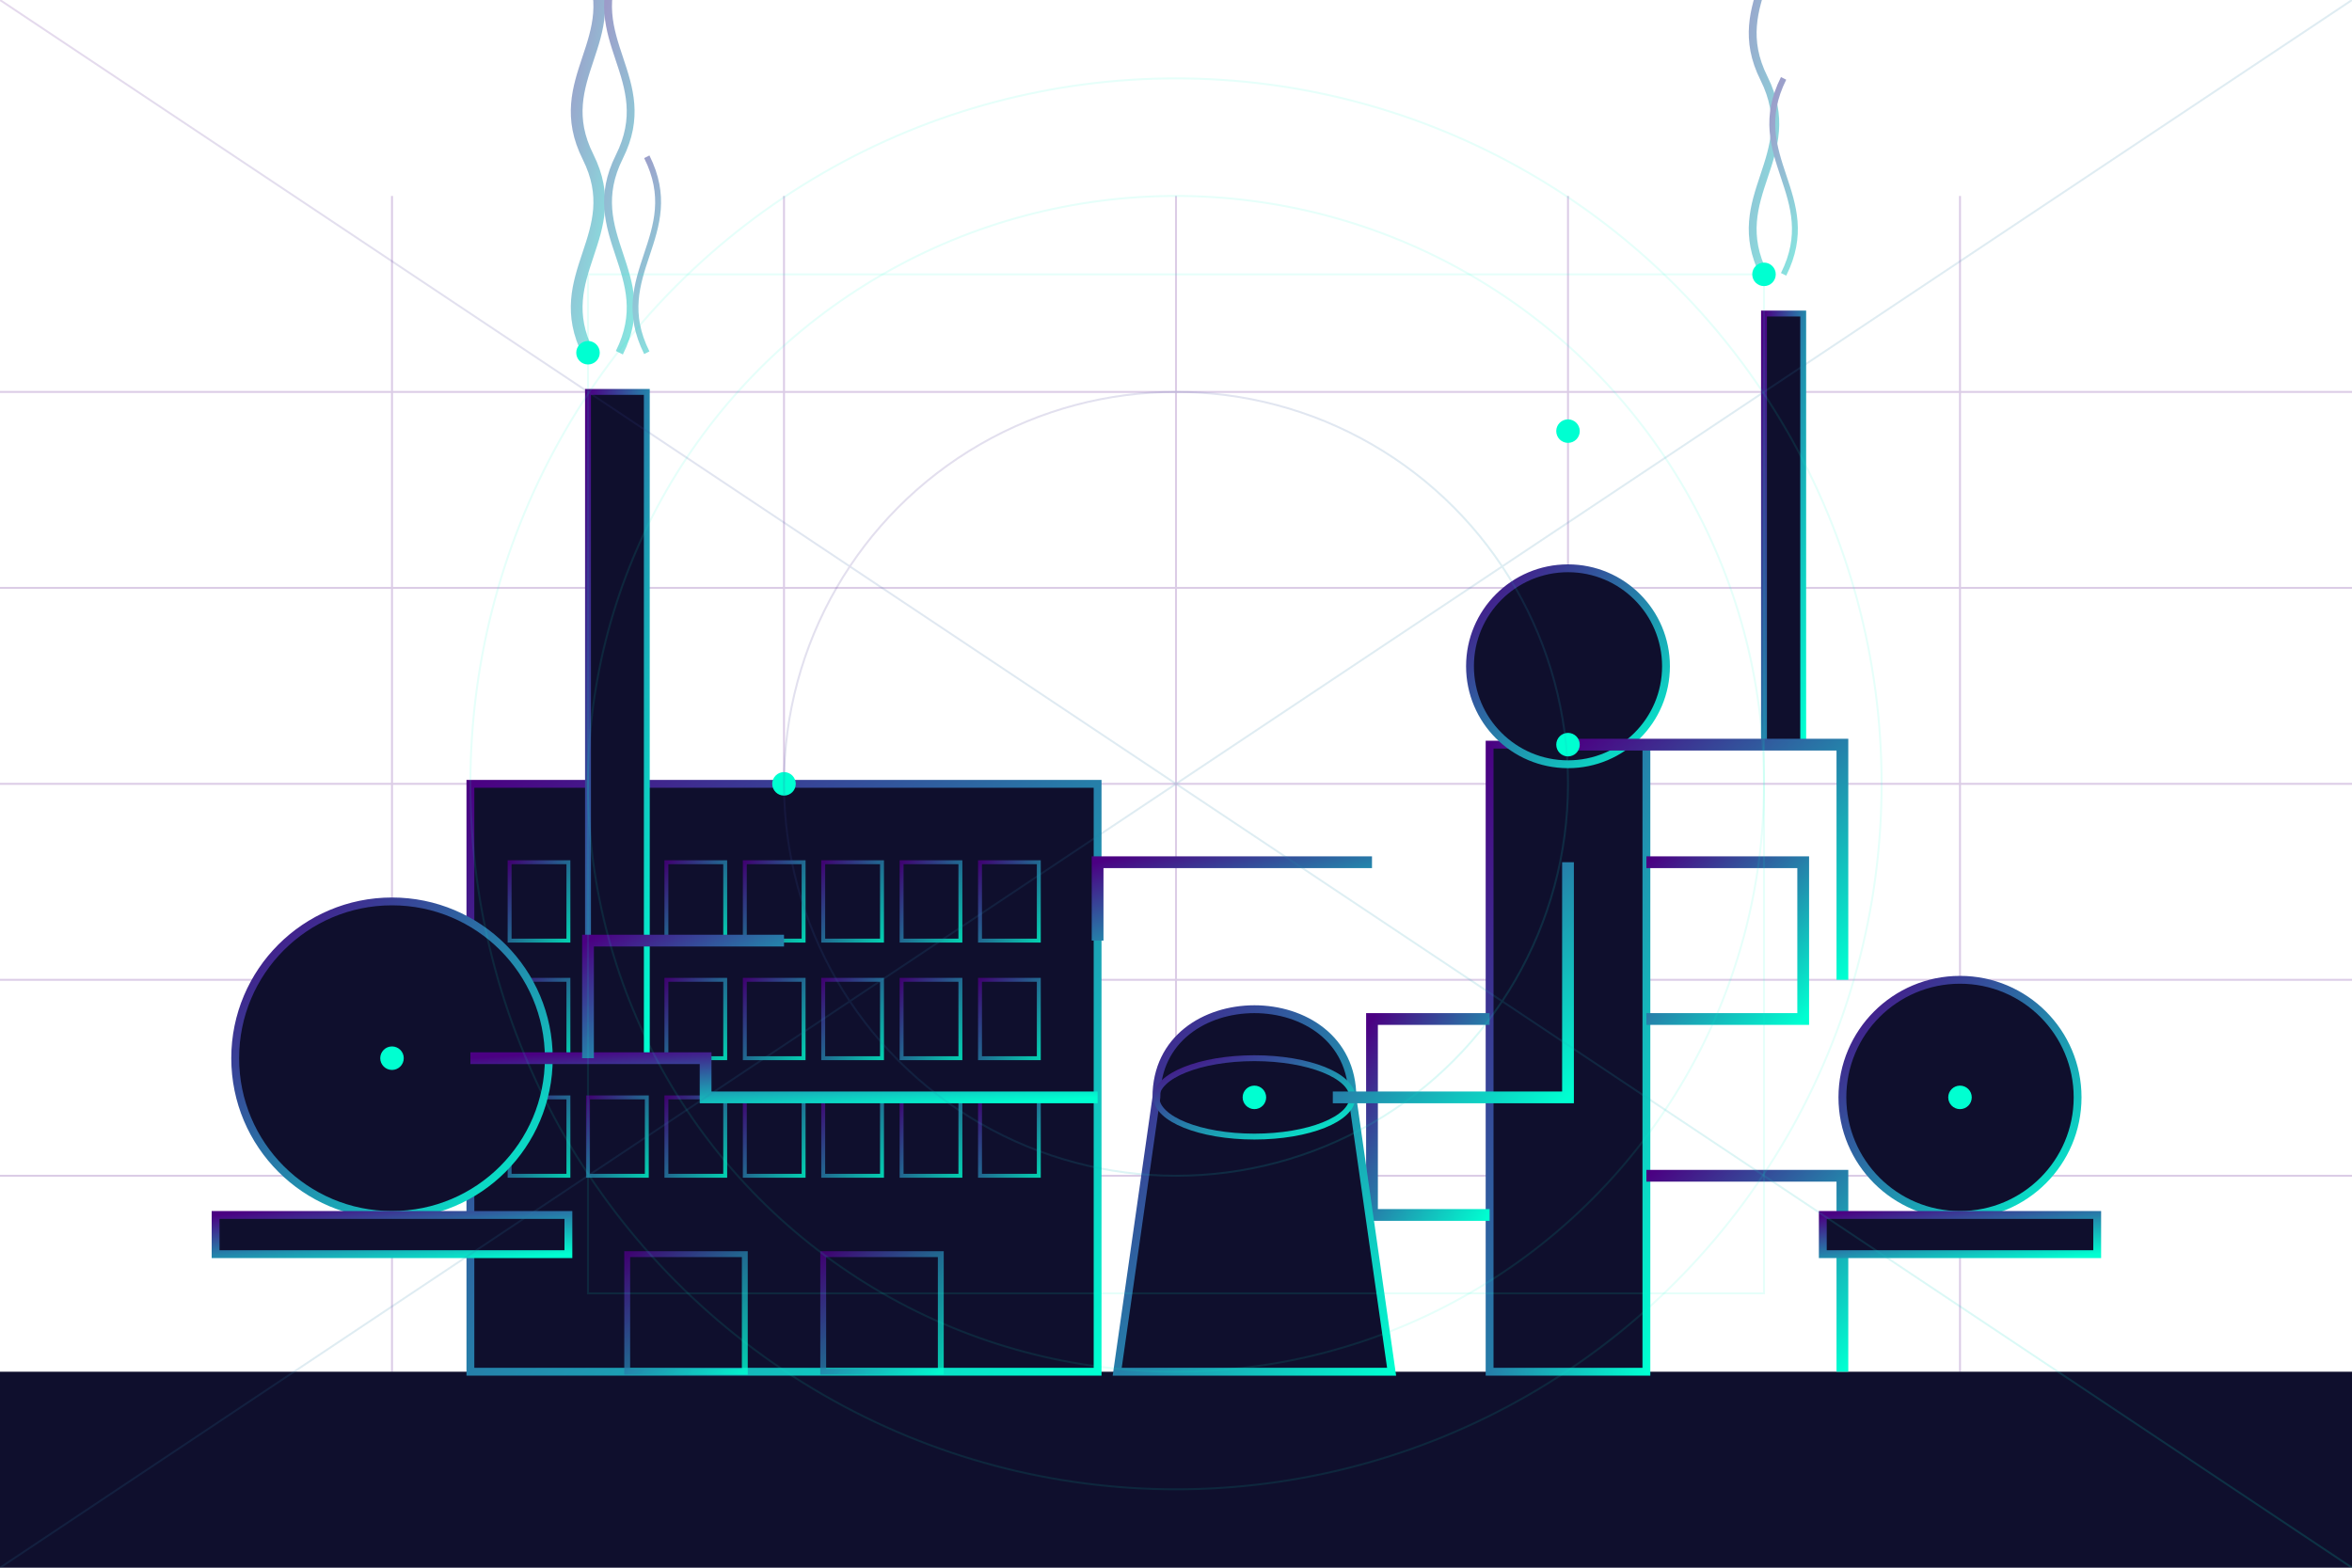 <svg width="600" height="400" viewBox="0 0 600 400" xmlns="http://www.w3.org/2000/svg">
  <defs>
    <linearGradient id="facilityGradient" x1="0%" y1="0%" x2="100%" y2="100%">
      <stop offset="0%" stop-color="#4B0082" />
      <stop offset="100%" stop-color="#00FFD1" />
    </linearGradient>
    <filter id="facilityGlow" x="-20%" y="-20%" width="140%" height="140%">
      <feGaussianBlur stdDeviation="3" result="blur" />
      <feComposite in="SourceGraphic" in2="blur" operator="over" />
    </filter>
  </defs>
  
  <!-- Background grid -->
  <g opacity="0.2">
    <path d="M0 100 H600" stroke="#4B0082" stroke-width="0.5" />
    <path d="M0 150 H600" stroke="#4B0082" stroke-width="0.5" />
    <path d="M0 200 H600" stroke="#4B0082" stroke-width="0.5" />
    <path d="M0 250 H600" stroke="#4B0082" stroke-width="0.5" />
    <path d="M0 300 H600" stroke="#4B0082" stroke-width="0.5" />
    <path d="M100 50 V350" stroke="#4B0082" stroke-width="0.5" />
    <path d="M200 50 V350" stroke="#4B0082" stroke-width="0.5" />
    <path d="M300 50 V350" stroke="#4B0082" stroke-width="0.5" />
    <path d="M400 50 V350" stroke="#4B0082" stroke-width="0.5" />
    <path d="M500 50 V350" stroke="#4B0082" stroke-width="0.5" />
  </g>
  
  <!-- Ground -->
  <rect x="0" y="350" width="600" height="50" fill="#0F0F2D" />
  
  <!-- Refinery buildings -->
  <g filter="url(#facilityGlow)">
    <!-- Main processing building -->
    <g transform="translate(200, 200)">
      <rect x="-80" y="0" width="160" height="150" fill="#0F0F2D" stroke="url(#facilityGradient)" stroke-width="2" />
      
      <!-- Windows -->
      <g opacity="0.8">
        <rect x="-70" y="20" width="15" height="20" fill="none" stroke="url(#facilityGradient)" stroke-width="1" />
        <rect x="-50" y="20" width="15" height="20" fill="none" stroke="url(#facilityGradient)" stroke-width="1" />
        <rect x="-30" y="20" width="15" height="20" fill="none" stroke="url(#facilityGradient)" stroke-width="1" />
        <rect x="-10" y="20" width="15" height="20" fill="none" stroke="url(#facilityGradient)" stroke-width="1" />
        <rect x="10" y="20" width="15" height="20" fill="none" stroke="url(#facilityGradient)" stroke-width="1" />
        <rect x="30" y="20" width="15" height="20" fill="none" stroke="url(#facilityGradient)" stroke-width="1" />
        <rect x="50" y="20" width="15" height="20" fill="none" stroke="url(#facilityGradient)" stroke-width="1" />
        
        <rect x="-70" y="50" width="15" height="20" fill="none" stroke="url(#facilityGradient)" stroke-width="1" />
        <rect x="-50" y="50" width="15" height="20" fill="none" stroke="url(#facilityGradient)" stroke-width="1" />
        <rect x="-30" y="50" width="15" height="20" fill="none" stroke="url(#facilityGradient)" stroke-width="1" />
        <rect x="-10" y="50" width="15" height="20" fill="none" stroke="url(#facilityGradient)" stroke-width="1" />
        <rect x="10" y="50" width="15" height="20" fill="none" stroke="url(#facilityGradient)" stroke-width="1" />
        <rect x="30" y="50" width="15" height="20" fill="none" stroke="url(#facilityGradient)" stroke-width="1" />
        <rect x="50" y="50" width="15" height="20" fill="none" stroke="url(#facilityGradient)" stroke-width="1" />
        
        <rect x="-70" y="80" width="15" height="20" fill="none" stroke="url(#facilityGradient)" stroke-width="1" />
        <rect x="-50" y="80" width="15" height="20" fill="none" stroke="url(#facilityGradient)" stroke-width="1" />
        <rect x="-30" y="80" width="15" height="20" fill="none" stroke="url(#facilityGradient)" stroke-width="1" />
        <rect x="-10" y="80" width="15" height="20" fill="none" stroke="url(#facilityGradient)" stroke-width="1" />
        <rect x="10" y="80" width="15" height="20" fill="none" stroke="url(#facilityGradient)" stroke-width="1" />
        <rect x="30" y="80" width="15" height="20" fill="none" stroke="url(#facilityGradient)" stroke-width="1" />
        <rect x="50" y="80" width="15" height="20" fill="none" stroke="url(#facilityGradient)" stroke-width="1" />
        
        <rect x="-40" y="120" width="30" height="30" fill="none" stroke="url(#facilityGradient)" stroke-width="1.5" />
        <rect x="10" y="120" width="30" height="30" fill="none" stroke="url(#facilityGradient)" stroke-width="1.5" />
      </g>
    </g>
    
    <!-- Distillation tower -->
    <g transform="translate(400, 190)">
      <rect x="-20" y="0" width="40" height="160" fill="#0F0F2D" stroke="url(#facilityGradient)" stroke-width="2" />
      <circle cx="0" cy="-20" r="25" fill="#0F0F2D" stroke="url(#facilityGradient)" stroke-width="2" />
      
      <!-- Platforms -->
      <path d="M-30 30 H30" stroke="url(#facilityGradient)" stroke-width="1.5" />
      <path d="M-30 70 H30" stroke="url(#facilityGradient)" stroke-width="1.5" />
      <path d="M-30 110 H30" stroke="url(#facilityGradient)" stroke-width="1.5" />
      
      <!-- Pipes -->
      <path d="M20 30 H60 V70 H20" stroke="url(#facilityGradient)" stroke-width="3" fill="none" />
      <path d="M20 110 H70 V160" stroke="url(#facilityGradient)" stroke-width="3" fill="none" />
      <path d="M-20 70 H-50 V120 H-20" stroke="url(#facilityGradient)" stroke-width="3" fill="none" />
    </g>
    
    <!-- Storage tanks -->
    <g transform="translate(100, 270)">
      <circle cx="0" cy="0" r="40" fill="#0F0F2D" stroke="url(#facilityGradient)" stroke-width="2" />
      <path d="M-40 0 H40" stroke="url(#facilityGradient)" stroke-width="1.5" />
      <path d="M0 -40 V40" stroke="url(#facilityGradient)" stroke-width="1.5" />
      <rect x="-45" y="40" width="90" height="10" fill="#0F0F2D" stroke="url(#facilityGradient)" stroke-width="2" />
    </g>
    
    <g transform="translate(500, 280)">
      <circle cx="0" cy="0" r="30" fill="#0F0F2D" stroke="url(#facilityGradient)" stroke-width="2" />
      <path d="M-30 0 H30" stroke="url(#facilityGradient)" stroke-width="1.5" />
      <path d="M0 -30 V30" stroke="url(#facilityGradient)" stroke-width="1.5" />
      <rect x="-35" y="30" width="70" height="10" fill="#0F0F2D" stroke="url(#facilityGradient)" stroke-width="2" />
    </g>
    
    <!-- Cooling towers -->
    <g transform="translate(320, 280)">
      <path d="M-25 0 C-25 -30, 25 -30, 25 0 L35 70 H-35 L-25 0 Z" fill="#0F0F2D" stroke="url(#facilityGradient)" stroke-width="2" />
      <ellipse cx="0" cy="0" rx="25" ry="10" fill="none" stroke="url(#facilityGradient)" stroke-width="1.5" />
    </g>
    
    <!-- Stacks/Chimneys -->
    <rect x="150" y="100" width="15" height="170" fill="#0F0F2D" stroke="url(#facilityGradient)" stroke-width="1.5" />
    <rect x="450" y="80" width="10" height="110" fill="#0F0F2D" stroke="url(#facilityGradient)" stroke-width="1.5" />
    
    <!-- Smoke/steam effects -->
    <g opacity="0.5">
      <path d="M150 90 C140 70, 160 60, 150 40 C140 20, 160 10, 150 -10" stroke="url(#facilityGradient)" stroke-width="3" fill="none" />
      <path d="M158 90 C168 70, 148 60, 158 40 C168 20, 148 10, 158 -10" stroke="url(#facilityGradient)" stroke-width="2" fill="none" />
      <path d="M165 90 C155 70, 175 60, 165 40" stroke="url(#facilityGradient)" stroke-width="1.5" fill="none" />
      
      <path d="M450 70 C440 50, 460 40, 450 20 C440 0, 460 -10, 450 -30" stroke="url(#facilityGradient)" stroke-width="2" fill="none" />
      <path d="M455 70 C465 50, 445 40, 455 20" stroke="url(#facilityGradient)" stroke-width="1.5" fill="none" />
    </g>
    
    <!-- Connecting pipes -->
    <path d="M120 270 H180 V280 H280" stroke="url(#facilityGradient)" stroke-width="3" fill="none" />
    <path d="M340 280 H400 V220" stroke="url(#facilityGradient)" stroke-width="3" fill="none" />
    <path d="M350 220 H280 V240" stroke="url(#facilityGradient)" stroke-width="3" fill="none" />
    <path d="M150 270 V240 H200" stroke="url(#facilityGradient)" stroke-width="3" fill="none" />
    <path d="M400 190 H470 V250" stroke="url(#facilityGradient)" stroke-width="3" fill="none" />
  </g>
  
  <!-- Glowing points -->
  <circle cx="150" cy="90" r="3" fill="#00FFD1" filter="url(#facilityGlow)" />
  <circle cx="450" cy="70" r="3" fill="#00FFD1" filter="url(#facilityGlow)" />
  <circle cx="400" cy="190" r="3" fill="#00FFD1" filter="url(#facilityGlow)" />
  <circle cx="320" cy="280" r="3" fill="#00FFD1" filter="url(#facilityGlow)" />
  <circle cx="100" cy="270" r="3" fill="#00FFD1" filter="url(#facilityGlow)" />
  <circle cx="200" cy="200" r="3" fill="#00FFD1" filter="url(#facilityGlow)" />
  <circle cx="400" cy="110" r="3" fill="#00FFD1" filter="url(#facilityGlow)" />
  <circle cx="500" cy="280" r="3" fill="#00FFD1" filter="url(#facilityGlow)" />
  
  <!-- Decorative elements -->
  <circle cx="300" cy="200" r="180" fill="none" stroke="#00FFD1" stroke-width="0.5" opacity="0.1" />
  <circle cx="300" cy="200" r="150" fill="none" stroke="#00FFD1" stroke-width="0.5" opacity="0.1" />
  <path d="M150 70 L450 70 L450 330 L150 330 Z" fill="none" stroke="#00FFD1" stroke-width="0.5" opacity="0.1" />
  
  <!-- Futuristic grid overlay -->
  <g opacity="0.15">
    <path d="M0 0 L600 400" stroke="url(#facilityGradient)" stroke-width="0.5" />
    <path d="M600 0 L0 400" stroke="url(#facilityGradient)" stroke-width="0.5" />
    <path d="M300 0 V400" stroke="url(#facilityGradient)" stroke-width="0.5" />
    <path d="M0 200 H600" stroke="url(#facilityGradient)" stroke-width="0.5" />
    <circle cx="300" cy="200" r="100" fill="none" stroke="url(#facilityGradient)" stroke-width="0.5" />
  </g>
</svg>